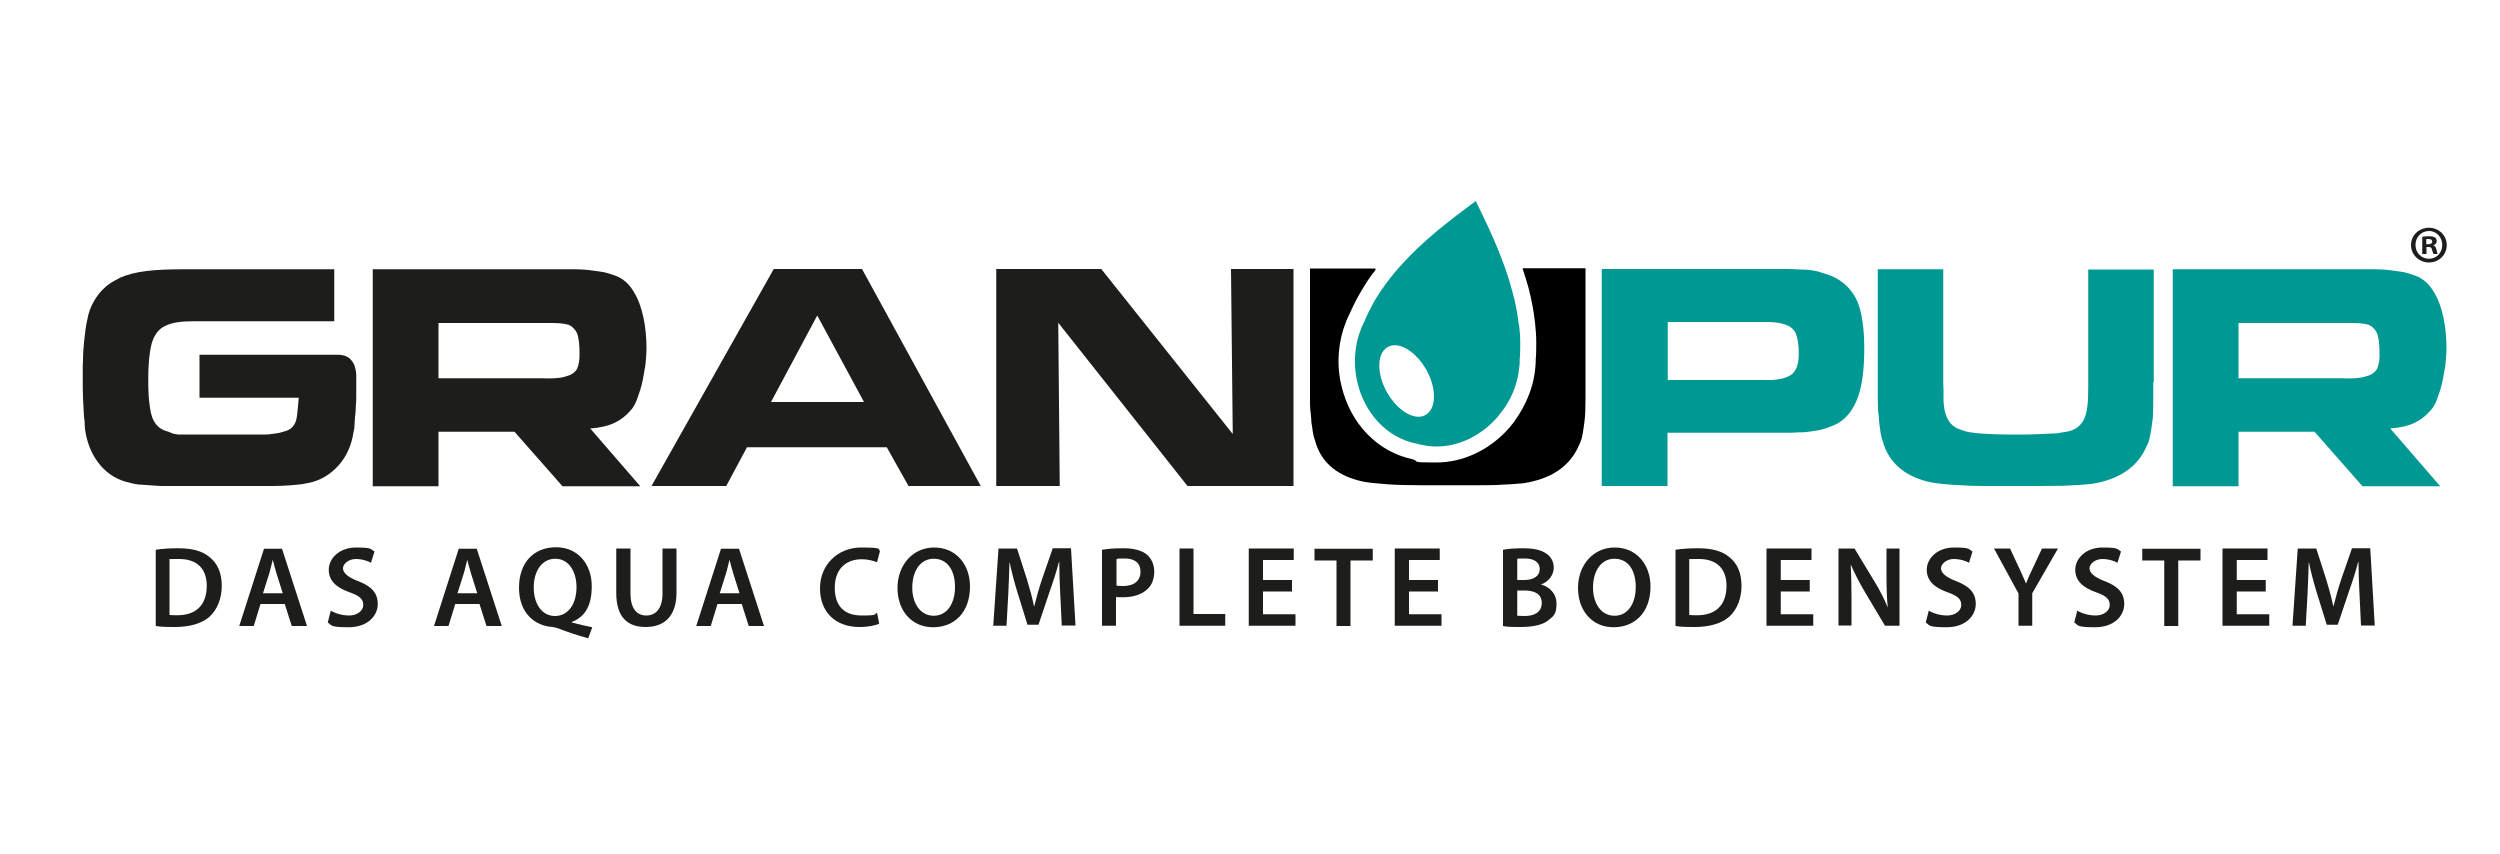 <?xml version="1.0" encoding="UTF-8"?>
<svg id="Ebene_1" xmlns="http://www.w3.org/2000/svg" version="1.1" viewBox="0 0 1000 341.7">
  <!-- Generator: Adobe Illustrator 29.6.1, SVG Export Plug-In . SVG Version: 2.1.1 Build 9)  -->
  <defs>
    <style>
      .st0 {
        fill: none;
      }

      .st1 {
        fill: #1d1d1b;
      }

      .st2 {
        fill: #009892;
      }
    </style>
  </defs>
  <g>
    <path class="st0" d="M576.4,202.1c0-.1.1-.2.2-.3-.3.4-.6.8-.9,1.2.3-.3.5-.5.7-.9Z"/>
    <g>
      <path class="st1" d="M142.5,149.7c0,.2,0,.4,0,.6,0,.1,0,.3,0,.4v.4c0,1.4,0,2.7,0,4,0,1.3,0,2.6,0,4,0,1.3-.1,2.6-.2,3.9,0,1.3-.1,2.5-.3,3.8,0,1.2-.2,2.3-.2,3.3,0,1-.2,2-.4,2.8-.4,2.6-1.1,5.1-2.1,7.3-1,2.2-2.3,4.2-4,6.1-3.3,3.6-7.3,6-12,6.9-1.6.3-3.1.6-4.7.7-1.7.2-3.5.3-5.6.4-1.1,0-2.2.1-3.5.1h-43.5c-1.3,0-2.4,0-3.4-.1-2.2-.2-4.1-.3-5.5-.4-1.7,0-3.3-.3-4.8-.7-4.9-1-8.9-3.3-12-6.9-3.2-3.7-5.2-8.2-6.1-13.4-.2-.9-.3-1.9-.3-2.9,0-1-.1-2.1-.3-3.3,0-1.2-.2-2.4-.2-3.7,0-1.3-.2-2.6-.2-3.9,0-1.4-.1-2.8-.1-4.1v-7.2c0-1.2,0-2.4.1-3.7,0-2.6.2-5,.4-7.2.2-1.9.4-3.6.6-5.1.2-1.5.5-3,.8-4.3.2-1.3.6-2.5,1-3.7.4-1.1.9-2.1,1.4-3,1.1-2,2.4-3.7,3.8-5.1,1-1,2.1-1.9,3.2-2.6,1.2-.7,2.4-1.4,3.8-2.1,2.8-1.2,6.3-2.1,10.4-2.6,4-.5,9.1-.7,15.2-.7h59.9v20.8h-56.3c-4.9,0-8.7.5-11.4,1.9-2.6,1.2-4.3,3.6-5.3,6.9-.9,3.4-1.4,8.1-1.4,14s.2,8.8.7,11.7c.3,2.8,1.1,5,2.4,6.7,1.2,1.5,2.9,2.5,5,3,.4.2.8.3,1.2.5.4.2.8.3,1.2.4.4,0,.8.1,1.3.2.5,0,1,0,1.7,0h24.8c1.2,0,2.2,0,3.2,0,1,0,1.9,0,2.7,0h2.5c.8,0,1.6,0,2.4-.2.7,0,1.5-.2,2.4-.3.9-.1,1.8-.4,2.8-.7,1.7-.4,2.9-1.1,3.6-2.1.8-.9,1.4-2.3,1.6-4.2.2-1.9.5-4.3.7-7.2h-39.7v-17.2h55.4c1.9,0,3.4.5,4.6,1.4,1.1,1.1,1.8,2.2,2.1,3.2.4,1.4.6,2.5.6,3.2Z"/>
      <path class="st1" d="M241.7,108.9c2,.5,3.9,1.1,5.7,1.9,2.6,1.3,4.6,3.3,6.2,6.1,1.7,2.7,2.9,6.1,3.8,10.2.4,1.9.7,3.9.9,6,.2,2.1.3,4.3.3,6.6,0,1.7-.2,3.3-.3,4.8-.1,1.6-.4,3.1-.7,4.7-.5,3.3-1.2,6.2-2.2,8.8-.4,1.4-.9,2.6-1.4,3.6-.5,1-1.1,1.9-1.8,2.6-1.7,2-3.7,3.6-6.1,4.8-2.6,1.3-6,2.1-10,2.4l20,23.1h-31.1l-19.2-21.8h-30.4v21.8h-26.3v-86.8h74.8c2.1,0,4.1,0,5.8,0,1.7,0,3.3.1,4.7.2,1.4.2,2.7.3,4,.5,1.2.2,2.4.3,3.3.5ZM175.4,129.1v22.2h41.3c4.2.2,7.4,0,9.5-.7,2.1-.5,3.7-1.5,4.6-3,.7-1.6,1.1-3.7,1-6.3,0-2.9-.2-5-.5-6.2-.2-1.5-.8-2.7-1.7-3.6-.6-.7-1.3-1.2-2.2-1.6-1.1-.3-2.3-.5-3.6-.6-.7,0-1.6-.1-2.7-.1h-45.7Z"/>
      <path class="st1" d="M290.5,194.4h-29.9l48.9-86.8h35.3l47.5,86.8h-28.9l-8.7-15.5h-55.9l-8.3,15.5ZM308.4,160.8h37.2l-18.7-34.6-18.5,34.6Z"/>
      <path class="st1" d="M517.4,194.4h-42.4l-51.7-65.3.6,65.3h-25.4v-86.8h42l52.6,66-.7-66h25v86.8Z"/>
      <path class="st2" d="M728.1,108.9c2.1.6,4,1.2,5.6,2,4.2,2.1,7.3,5.3,9.3,9.8,1.8,4.4,2.7,10.7,2.7,18.8s-.8,14.5-2.5,19.3c-1.7,4.7-4.2,8.1-7.7,10.3-.8.5-1.7.9-2.7,1.3-1,.4-2,.7-3,1.1-1.1.3-2.3.6-3.6.8-1.3.2-2.8.4-4.5.6-1.7,0-3.5.1-5.5.2-2,0-4.3,0-6.8,0h-42.4v21.3h-26.3v-86.8h66.3c2.8,0,5.3,0,7.4,0,2.1,0,4,.1,5.7.2,3.1,0,5.7.4,7.8,1ZM714.1,129.8c-2.1-.7-5-1.1-8.7-1h-38.3v23.2h38.3c5.3.2,9-.6,11.2-2.2,2-1.5,2.9-4.3,2.9-8.3,0-3.4-.4-6-1.1-7.9-.7-1.8-2.2-3.1-4.2-3.7Z"/>
      <path class="st2" d="M861.3,152.8v6.9c0,2.1,0,3.9-.1,5.6,0,1.6-.2,3-.4,4.3-.2,1.3-.3,2.4-.5,3.4-.2,1-.4,1.9-.6,2.9-.2.9-.6,1.7-1,2.5-3.6,8.4-11.1,13.5-22.3,15.2-2,.2-5.6.5-10.8.7-2.6,0-5.6.1-8.9.1h-20.6c-2.9,0-5.5,0-7.8-.1-4.5-.2-8.2-.4-10.9-.7-2.7-.2-5-.6-6.9-1.1-9.3-2.5-15.1-7.8-17.4-16-.5-1.4-.9-3.1-1.1-5.2-.2-1-.3-2.1-.4-3.3,0-1.2-.2-2.5-.4-3.9,0-1.4-.1-2.9-.1-4.6v-51.8h26.2v43.5c0,1.8,0,3.3.1,4.6v3.3c0,1,0,1.8.1,2.5.2,1.5.3,2.6.5,3.2.2.4.3.8.4,1.2.1.4.3.9.6,1.4.6,1.5,1.8,2.8,3.6,3.8.9.4,2,.8,3.2,1.2,1.2.4,2.6.6,4.3.8,1.7.2,3.5.3,5.6.4,2.1.1,4.5.2,7.1.2s5.3,0,7.6,0c2.2,0,4.2-.1,6-.2,1.8,0,3.4-.2,4.8-.2,1.4,0,2.5-.2,3.4-.4,2-.2,3.6-.6,4.7-1.1,1.4-.6,2.6-1.6,3.6-3,.9-1.2,1.5-3,1.9-5.3.2-1.2.3-2.5.4-4,0-1.5.1-3.2.1-5.1v-46.7h26.2v45.1Z"/>
      <path class="st2" d="M961.7,108.9c2,.5,3.9,1.1,5.7,1.9,2.6,1.3,4.6,3.3,6.2,6.1,1.7,2.7,2.9,6.1,3.8,10.2.4,1.9.7,3.9.9,6,.2,2.1.3,4.3.3,6.6,0,1.7-.2,3.3-.3,4.8-.1,1.6-.4,3.1-.7,4.7-.5,3.3-1.2,6.2-2.2,8.8-.4,1.4-.9,2.6-1.4,3.6-.5,1-1.1,1.9-1.8,2.6-1.7,2-3.7,3.6-6.1,4.8-2.6,1.3-6,2.1-10,2.4l20,23.1h-31.1l-19.2-21.8h-30.4v21.8h-26.3v-86.8h74.8c2.1,0,4.1,0,5.8,0,1.7,0,3.3.1,4.7.2,1.4.2,2.7.3,4,.5,1.2.2,2.4.3,3.3.5ZM895.4,129.1v22.2h41.3c4.2.2,7.4,0,9.5-.7,2.1-.5,3.7-1.5,4.6-3,.7-1.6,1.1-3.7,1-6.3,0-2.9-.2-5-.5-6.2-.2-1.5-.8-2.7-1.7-3.6-.6-.7-1.3-1.2-2.2-1.6-1.1-.3-2.3-.5-3.6-.6-.7,0-1.6-.1-2.7-.1h-45.7Z"/>
      <path class="st0" d="M567.4,166.6c1.1,0,2.1-.3,3.1-.9,4.2-2.7,4.1-10.9-.2-18.3-3.4-5.8-8.4-9.4-12.4-9.4-1.1,0-2.1.3-3.1.9-4.2,2.7-4.1,10.9.2,18.3,3.4,5.8,8.4,9.4,12.4,9.4Z"/>
      <path d="M609.1,107.6c.8,2.5,1.6,5,2.3,7.5,1.2,4.7,2.1,9.4,2.6,13.9.3,2.7.5,5.3.5,7.8,0,2.3,0,4.6-.2,6.8,0,2.2-.2,4.4-.6,6.6-.4,2.7-1.2,5.3-2.2,7.9-1.4,3.6-3.3,7-5.6,10.2,0,.2-.2.3-.3.5-.3.5-.7.8-1,1.2-.2.3-.5.6-.7.9-7.8,9-18.5,14.1-29.5,14.1s-6.3-.4-9.3-1.3c-14-2.9-24.9-14.1-28.5-29.3-1.2-4.9-1.5-9.9-.9-14.9.3-2.7.9-5.4,1.7-8,.7-2.1,1.5-4.2,2.5-6.1.9-2.1,1.9-4.1,3-6.2,1.2-2.2,2.6-4.5,4-6.7,1-1.5,2.1-3,3.3-4.5v-.6h-26.2v51.8c0,1.7,0,3.2.1,4.6.2,1.4.3,2.7.4,3.9,0,1.2.2,2.3.4,3.3.2,2.1.6,3.8,1.1,5.2,2.2,8.2,8,13.5,17.4,16,1.9.5,4.2.9,6.9,1.1,2.7.3,6.4.6,10.9.7,2.3,0,4.9.1,7.8.1h20.6c3.3,0,6.3,0,8.9-.1,5.2-.2,8.8-.5,10.8-.7,11.2-1.7,18.7-6.8,22.3-15.2.4-.7.7-1.6,1-2.5.2-.9.5-1.9.6-2.9.2-1,.3-2.1.5-3.4.2-1.3.3-2.7.4-4.3,0-1.7.1-3.5.1-5.6v-52.1h-25.1Z"/>
      <path class="st2" d="M607.5,129.8c-.5-4.4-1.3-8.7-2.5-13-3.3-12.7-9-24.8-14.7-36.4-10.4,7.7-21.1,15.9-29.8,25.6-3,3.3-5.7,6.7-8.2,10.4-1.3,2-2.6,4-3.7,6.2-1,1.9-2,3.8-2.8,5.9-.9,1.7-1.6,3.5-2.2,5.3-.7,2.2-1.2,4.5-1.4,6.7-.5,4.2-.2,8.5.8,12.6,2.8,11.8,11.4,22,23.8,24.4,2.6.7,5.2,1.1,7.8,1.1,9.4,0,18.3-4.7,24.5-11.9,2.7-3.2,5-6.8,6.5-10.8.8-2.1,1.4-4.4,1.8-6.6.3-1.9.5-3.8.5-5.8.2-2.2.2-4.4.2-6.5,0-2.4-.2-4.8-.5-7.2ZM570.5,165.8c-.9.6-1.9.9-3.1.9-4,0-9-3.6-12.4-9.4-4.3-7.4-4.4-15.6-.2-18.3.9-.6,1.9-.9,3.1-.9,4,0,9,3.6,12.4,9.4,4.3,7.4,4.4,15.6.2,18.3Z"/>
    </g>
    <g>
      <path class="st1" d="M62.3,219.9c2.5-.4,5.6-.6,9-.6,5.8,0,9.8,1.2,12.6,3.6,3,2.4,4.8,6.1,4.8,11.4s-1.9,9.6-4.8,12.3c-3.1,2.8-8,4.2-14,4.2s-5.8-.2-7.6-.4v-30.4ZM67.9,246c.8.1,2,.1,3.1.1,7.3,0,11.7-4,11.7-11.8,0-6.8-3.9-10.7-11-10.7s-3.1.1-3.9.3v22.1Z"/>
      <path class="st1" d="M104.2,241.6l-2.7,8.8h-5.8l9.9-30.9h7.2l10,30.9h-6.1l-2.8-8.8h-9.8ZM113.1,237.3l-2.4-7.6c-.6-1.9-1.1-4-1.6-5.8h0c-.5,1.8-.9,3.9-1.5,5.8l-2.4,7.6h7.9Z"/>
      <path class="st1" d="M132.2,244.2c1.8,1.1,4.6,2,7.5,2s5.6-1.7,5.6-4.2-1.6-3.7-5.5-5.1c-5.1-1.8-8.3-4.5-8.3-9s4.2-8.9,10.9-8.9,5.8.7,7.4,1.6l-1.4,4.5c-1.1-.6-3.3-1.5-6.1-1.5s-5.1,1.9-5.1,3.7,1.8,3.5,5.9,5.1c5.4,2,8,4.7,8,9.2s-3.8,9.3-11.7,9.3-6.6-.9-8.3-1.9l1.2-4.7Z"/>
      <path class="st1" d="M182.1,241.6l-2.7,8.8h-5.8l9.9-30.9h7.2l10,30.9h-6.1l-2.8-8.8h-9.8ZM190.9,237.3l-2.4-7.6c-.6-1.9-1.1-4-1.6-5.8h0c-.5,1.8-.9,3.9-1.5,5.8l-2.4,7.6h7.9Z"/>
      <path class="st1" d="M235.2,255.3c-4.3-1.2-8.2-2.5-12.1-4-.7-.2-1.3-.4-2-.5-7.2-.4-13.5-5.6-13.5-15.7s5.9-16.2,14.8-16.2,14.3,6.9,14.3,15.6-3.4,12.5-8,14.3v.2c2.7.7,5.6,1.4,8.2,1.9l-1.6,4.4ZM230.6,234.8c0-5.9-2.9-11.3-8.5-11.3s-8.7,5.4-8.6,11.6c0,6.2,3.1,11.3,8.5,11.3s8.6-5,8.6-11.5Z"/>
      <path class="st1" d="M252.2,219.4v18c0,6,2.5,8.8,6.3,8.8s6.5-2.8,6.5-8.8v-18h5.6v17.6c0,9.5-4.9,13.8-12.3,13.8s-11.8-4-11.8-13.7v-17.7h5.6Z"/>
      <path class="st1" d="M287,241.6l-2.7,8.8h-5.8l9.9-30.9h7.2l10,30.9h-6.1l-2.8-8.8h-9.8ZM295.8,237.3l-2.4-7.6c-.6-1.9-1.1-4-1.6-5.8h0c-.5,1.8-.9,3.9-1.5,5.8l-2.4,7.6h7.9Z"/>
      <path class="st1" d="M351.8,249.4c-1.3.7-4.3,1.4-8,1.4-9.8,0-15.8-6.1-15.8-15.5s7.1-16.3,16.5-16.3,6.4.8,7.5,1.4l-1.2,4.5c-1.5-.6-3.5-1.2-6.1-1.2-6.3,0-10.8,3.9-10.8,11.4s4,11.1,10.8,11.1,4.7-.5,6.1-1.1l.9,4.4Z"/>
      <path class="st1" d="M388,234.6c0,10.4-6.3,16.3-14.8,16.3s-14.2-6.6-14.2-15.7,6-16.2,14.7-16.2,14.3,6.8,14.3,15.6ZM364.9,235c0,6.3,3.2,11.3,8.6,11.3s8.5-5,8.5-11.5-2.9-11.3-8.5-11.3-8.6,5.2-8.6,11.6Z"/>
      <path class="st1" d="M424.1,237.7c-.2-4-.4-8.8-.4-13h-.1c-1,3.8-2.3,7.9-3.7,11.8l-4.5,13.4h-4.4l-4.1-13.2c-1.2-3.9-2.3-8.2-3.1-12h0c-.1,4-.3,8.9-.5,13.2l-.7,12.4h-5.3l2.1-30.9h7.4l4,12.4c1.1,3.6,2.1,7.3,2.8,10.7h.1c.8-3.3,1.9-7.2,3.1-10.8l4.3-12.4h7.3l1.8,30.9h-5.5l-.6-12.6Z"/>
      <path class="st1" d="M441,219.9c2-.4,4.8-.6,8.6-.6s7.2.9,9.1,2.5c1.8,1.5,3,3.9,3,6.8s-.9,5.4-2.7,7c-2.2,2.2-5.8,3.3-9.8,3.3s-2,0-2.8-.2v11.6h-5.6v-30.5ZM446.6,234.2c.7.2,1.6.2,2.8.2,4.2,0,6.8-2.1,6.8-5.7s-2.4-5.3-6.3-5.3-2.7.1-3.3.3v10.5Z"/>
      <path class="st1" d="M471.8,219.4h5.6v26.2h12.7v4.7h-18.3v-30.9Z"/>
      <path class="st1" d="M516.8,236.6h-11.6v9.1h13v4.6h-18.7v-30.9h18v4.6h-12.3v8h11.6v4.6Z"/>
      <path class="st1" d="M534.6,224.2h-8.8v-4.7h23.3v4.7h-8.9v26.2h-5.6v-26.2Z"/>
      <path class="st1" d="M575.2,236.6h-11.6v9.1h13v4.6h-18.7v-30.9h18v4.6h-12.3v8h11.6v4.6Z"/>
      <path class="st1" d="M601.3,219.9c1.8-.4,5-.6,8.2-.6s6.7.5,8.8,2c1.9,1.1,3.2,3.2,3.2,5.8s-1.8,5.5-5.1,6.7h0c3.3.9,6.2,3.5,6.2,7.7s-1.2,4.9-3,6.4c-2.2,1.9-5.8,2.9-11.5,2.9s-5.5-.2-6.9-.4v-30.4ZM606.9,232h2.9c3.9,0,6.1-1.8,6.1-4.4s-2.2-4.2-5.8-4.2-2.6,0-3.2.2v8.4ZM606.9,246.3c.7,0,1.7.1,3,.1,3.6,0,6.8-1.4,6.8-5.2s-3.1-5-7-5h-2.8v10.1Z"/>
      <path class="st1" d="M660.2,234.6c0,10.4-6.3,16.3-14.8,16.3s-14.2-6.6-14.2-15.7,6-16.2,14.7-16.2,14.3,6.8,14.3,15.6ZM637.2,235c0,6.3,3.2,11.3,8.6,11.3s8.5-5,8.5-11.5-2.9-11.3-8.5-11.3-8.6,5.2-8.6,11.6Z"/>
      <path class="st1" d="M670.2,219.9c2.5-.4,5.6-.6,9-.6,5.8,0,9.8,1.2,12.6,3.6,3,2.4,4.8,6.1,4.8,11.4s-1.9,9.6-4.8,12.3c-3.1,2.8-8,4.2-14,4.2s-5.8-.2-7.6-.4v-30.4ZM675.8,246c.8.1,2,.1,3.1.1,7.3,0,11.7-4,11.7-11.8,0-6.8-3.9-10.7-11-10.7s-3.1.1-3.9.3v22.1Z"/>
      <path class="st1" d="M723.9,236.6h-11.6v9.1h13v4.6h-18.7v-30.9h18v4.6h-12.3v8h11.6v4.6Z"/>
      <path class="st1" d="M735.4,250.3v-30.9h6.4l8,13.2c2.1,3.4,3.9,7,5.3,10.4h0c-.4-4.1-.5-8.1-.5-12.8v-10.8h5.2v30.9h-5.8l-8.1-13.6c-2-3.4-4-7.2-5.5-10.7h-.1c.2,4,.3,8.1.3,13.2v11h-5.2Z"/>
      <path class="st1" d="M771.4,244.2c1.8,1.1,4.6,2,7.5,2s5.6-1.7,5.6-4.2-1.6-3.7-5.5-5.1c-5.1-1.8-8.3-4.5-8.3-9s4.2-8.9,10.9-8.9,5.8.7,7.4,1.6l-1.4,4.5c-1.1-.6-3.3-1.5-6.1-1.5s-5.1,1.9-5.1,3.7,1.8,3.5,5.9,5.1c5.4,2,8,4.7,8,9.2s-3.8,9.3-11.7,9.3-6.6-.9-8.3-1.9l1.2-4.7Z"/>
      <path class="st1" d="M807.4,250.3v-12.9l-9.8-18h6.4l3.7,7.9c1.1,2.3,1.8,4,2.7,6.1h0c.8-2,1.6-3.9,2.7-6.1l3.7-7.9h6.4l-10.3,17.9v13h-5.6Z"/>
      <path class="st1" d="M830.8,244.2c1.8,1.1,4.6,2,7.5,2s5.6-1.7,5.6-4.2-1.6-3.7-5.5-5.1c-5.1-1.8-8.3-4.5-8.3-9s4.2-8.9,10.9-8.9,5.8.7,7.4,1.6l-1.4,4.5c-1.1-.6-3.3-1.5-6.1-1.5s-5.1,1.9-5.1,3.7,1.8,3.5,5.9,5.1c5.4,2,8,4.7,8,9.2s-3.8,9.3-11.7,9.3-6.6-.9-8.3-1.9l1.2-4.7Z"/>
      <path class="st1" d="M865.7,224.2h-8.8v-4.7h23.3v4.7h-8.9v26.2h-5.6v-26.2Z"/>
      <path class="st1" d="M906.3,236.6h-11.6v9.1h13v4.6h-18.7v-30.9h18v4.6h-12.3v8h11.6v4.6Z"/>
      <path class="st1" d="M943.8,237.7c-.2-4-.4-8.8-.4-13h-.1c-1,3.8-2.3,7.9-3.7,11.8l-4.5,13.4h-4.4l-4.1-13.2c-1.2-3.9-2.3-8.2-3.1-12h0c-.1,4-.3,8.9-.5,13.2l-.7,12.4h-5.3l2.1-30.9h7.4l4,12.4c1.1,3.6,2.1,7.3,2.8,10.7h.1c.8-3.3,1.9-7.2,3.1-10.8l4.3-12.4h7.3l1.8,30.9h-5.5l-.6-12.6Z"/>
    </g>
  </g>
  <path class="st1" d="M978.7,98c0,3.9-3.1,7-7.1,7s-7.2-3.1-7.2-7,3.2-6.9,7.2-6.9,7.1,3.1,7.1,6.9ZM966.2,98c0,3.1,2.3,5.5,5.4,5.5s5.3-2.5,5.3-5.5-2.2-5.6-5.3-5.6-5.4,2.5-5.4,5.5ZM970.5,101.6h-1.6v-6.9c.6-.1,1.5-.2,2.7-.2s1.9.2,2.4.5c.4.3.7.8.7,1.5s-.6,1.4-1.4,1.6h0c.7.3,1.1.8,1.3,1.8.2,1.1.3,1.5.5,1.7h-1.7c-.2-.3-.3-.9-.6-1.7-.1-.8-.5-1.1-1.4-1.1h-.8v2.8ZM970.5,97.7h.8c.9,0,1.6-.3,1.6-1s-.5-1.1-1.5-1.1-.7,0-.9,0v2Z"/>
</svg>